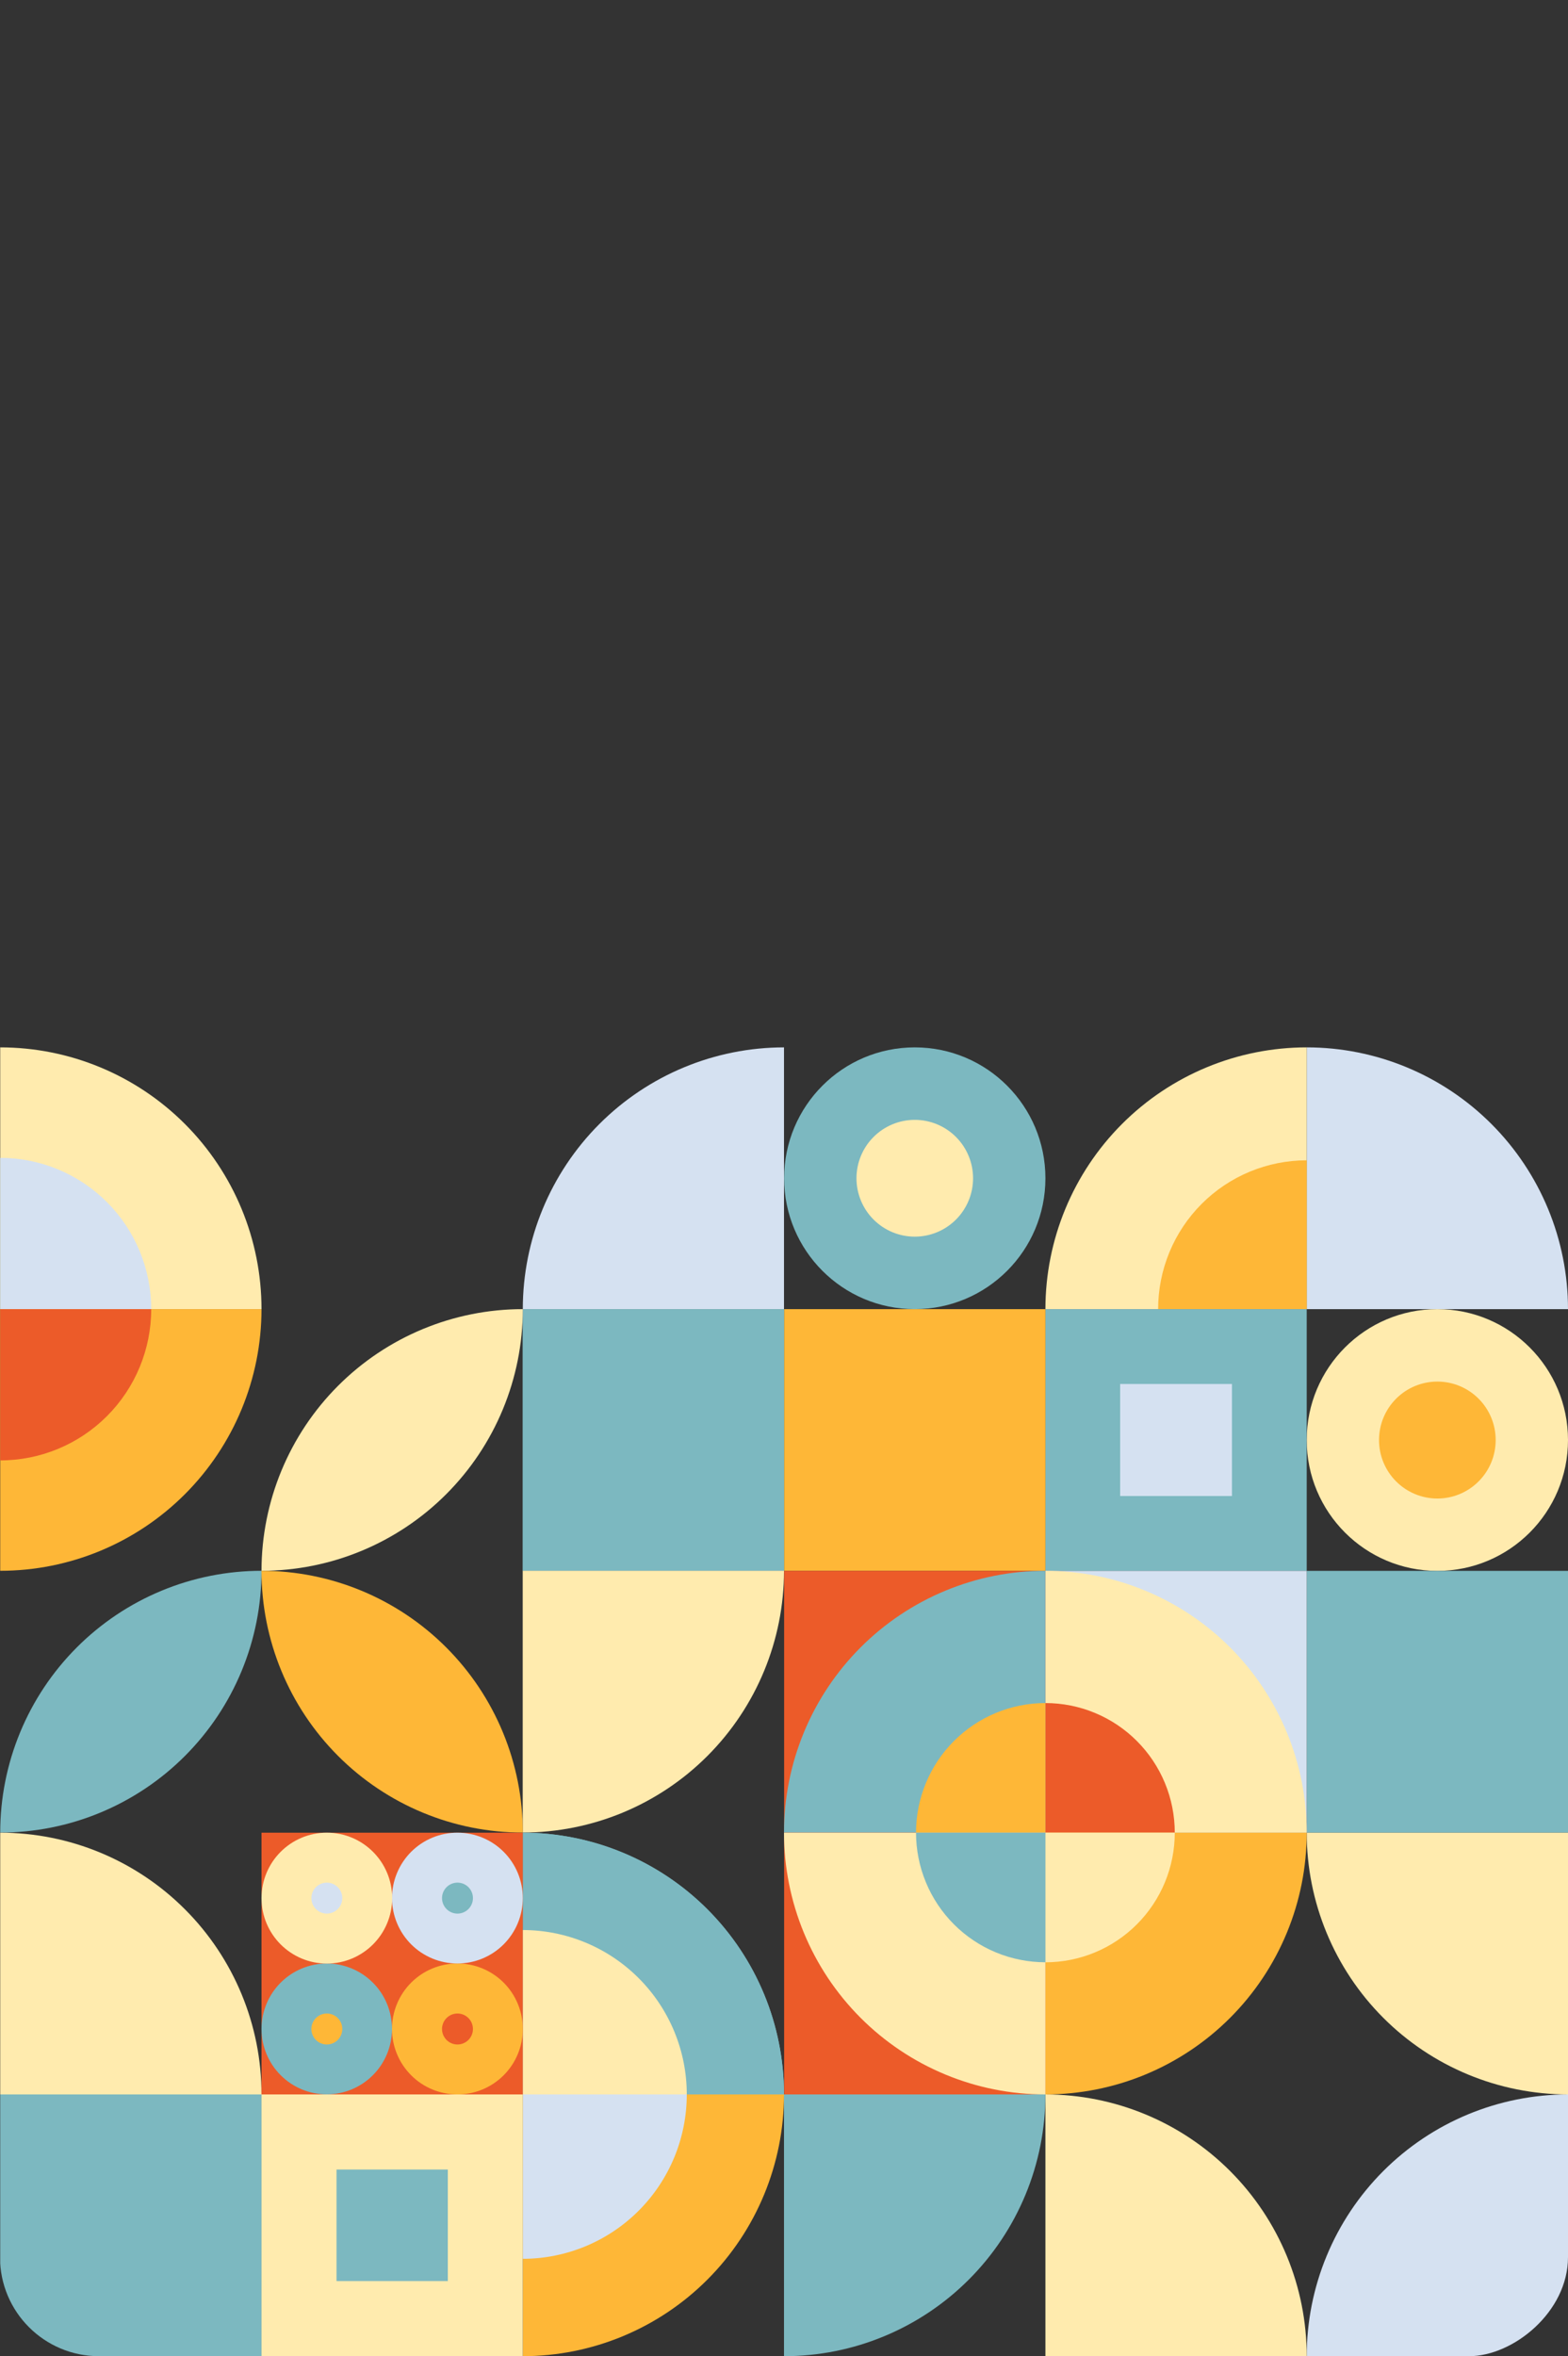 <?xml version="1.0" encoding="UTF-8"?> <svg xmlns="http://www.w3.org/2000/svg" width="396" height="595" viewBox="0 0 396 595" fill="none"><rect x="0" y="0" width="396" height="595" fill="#333333" stroke="none"/><g clip-path="url(#clip0_3223_319)"><path d="M363.005 396.69C381.228 396.69 396 381.893 396 363.64C396 345.387 381.228 330.59 363.005 330.59C344.783 330.59 330.011 345.387 330.011 363.64C330.011 381.893 344.783 396.69 363.005 396.69Z" fill="#FFEBAE"></path><path d="M348.274 363.64C348.274 359.726 349.826 355.973 352.589 353.206C355.351 350.438 359.098 348.884 363.005 348.884C366.912 348.884 370.659 350.438 373.422 353.206C376.184 355.973 377.736 359.726 377.736 363.64C377.738 365.579 377.359 367.5 376.62 369.293C375.88 371.085 374.796 372.714 373.428 374.087C372.06 375.459 370.435 376.549 368.647 377.292C366.858 378.035 364.941 378.419 363.005 378.42C361.069 378.419 359.152 378.035 357.363 377.292C355.575 376.549 353.951 375.459 352.583 374.087C351.214 372.714 350.13 371.085 349.391 369.293C348.651 367.5 348.272 365.579 348.274 363.64Z" fill="#FEB737"></path><path d="M396 462.791L396 396.69L330.011 396.69L330.011 462.791L396 462.791Z" fill="#7CB8C0"></path><path d="M330.011 330.59L330.011 264.489C347.512 264.489 364.297 271.453 376.672 283.85C389.048 296.246 396 313.059 396 330.59L330.011 330.59Z" fill="#D5E1F1"></path><path d="M396 462.799L396 528.899C378.499 528.899 361.714 521.935 349.338 509.539C336.963 497.143 330.011 480.33 330.011 462.799L396 462.799Z" fill="#FFEBAE"></path><path d="M396 528.899L396 595L330.011 595C330.011 577.469 336.963 560.656 349.338 548.26C361.714 535.864 378.499 528.899 396 528.899Z" fill="#D5E1F1"></path><path d="M264.021 330.59C264.021 313.059 270.974 296.246 283.349 283.85C295.725 271.453 312.509 264.489 330.011 264.489L330.011 330.59L264.021 330.59Z" fill="#FFEBAE"></path><path d="M292.486 330.59C292.486 325.654 293.456 320.767 295.342 316.207C297.228 311.647 299.992 307.504 303.477 304.014C306.962 300.524 311.098 297.756 315.651 295.868C320.204 293.98 325.083 293.009 330.011 293.01L330.011 330.59L292.486 330.59Z" fill="#FEB737"></path><path d="M330.011 396.69L330.011 330.59L264.021 330.59L264.021 396.69L330.011 396.69Z" fill="#7CB8C0"></path><path d="M311.137 377.785L311.137 349.495L282.894 349.495L282.894 377.785L311.137 377.785Z" fill="#D5E1F1"></path><path d="M330.011 462.791L330.011 396.69L264.021 396.69L264.021 462.791L330.011 462.791Z" fill="#D5E1F1"></path><path d="M330.011 462.799L264.021 462.799L264.021 396.667C272.69 396.667 281.273 398.377 289.282 401.701C297.29 405.025 304.566 409.897 310.694 416.038C316.822 422.18 321.682 429.47 324.997 437.493C328.311 445.517 330.015 454.116 330.011 462.799Z" fill="#FFEBAE"></path><path d="M330.011 595L264.021 595L264.021 528.899C281.523 528.899 298.307 535.864 310.683 548.26C323.058 560.656 330.011 577.469 330.011 595Z" fill="#FFEBAE"></path><path d="M264.021 396.69L264.021 330.59L198.032 330.59L198.032 396.69L264.021 396.69Z" fill="#FEB737"></path><path d="M264.021 462.791L264.021 396.69L198.032 396.69L198.032 462.791L264.021 462.791Z" fill="#EC5B29"></path><path d="M231.027 330.59C249.249 330.59 264.021 315.793 264.021 297.54C264.021 279.286 249.249 264.489 231.027 264.489C212.804 264.489 198.032 279.286 198.032 297.54C198.032 315.793 212.804 330.59 231.027 330.59Z" fill="#7CB8C0"></path><path d="M216.303 297.54C216.303 293.628 217.855 289.877 220.616 287.111C223.377 284.345 227.122 282.792 231.027 282.792C234.931 282.794 238.675 284.348 241.435 287.113C244.196 289.879 245.748 293.629 245.75 297.54C245.75 301.451 244.199 305.202 241.438 307.968C238.676 310.734 234.932 312.288 231.027 312.288C227.122 312.288 223.377 310.734 220.616 307.968C217.855 305.202 216.303 301.451 216.303 297.54Z" fill="#FFEBAE"></path><path d="M264.021 528.899L264.021 462.799L198.032 462.799L198.032 528.899L264.021 528.899Z" fill="#EC5B29"></path><path d="M264.021 396.667L264.021 462.767L198 462.767C198 454.084 199.708 445.486 203.027 437.464C206.345 429.442 211.208 422.154 217.339 416.016C223.47 409.877 230.749 405.009 238.759 401.689C246.769 398.369 255.353 396.662 264.021 396.667Z" fill="#7CB8C0"></path><path d="M264.021 462.799L264.021 430.066C268.312 430.066 272.561 430.913 276.525 432.558C280.49 434.203 284.092 436.614 287.125 439.654C290.159 442.693 292.565 446.302 294.207 450.273C295.848 454.244 296.692 458.501 296.691 462.799L264.021 462.799Z" fill="#EC5B29"></path><path d="M330.011 462.799C330.011 471.479 328.304 480.075 324.988 488.094C321.671 496.114 316.811 503.401 310.683 509.539C304.555 515.677 297.281 520.546 289.274 523.868C281.268 527.19 272.687 528.899 264.021 528.899L264.021 462.799L330.011 462.799Z" fill="#FEB737"></path><path d="M296.691 462.799C296.691 471.48 293.249 479.806 287.12 485.945C280.992 492.083 272.68 495.532 264.013 495.532L264.013 462.799L296.691 462.799Z" fill="#FFEBAE"></path><path d="M231.344 462.799C231.344 454.118 234.786 445.792 240.915 439.653C247.043 433.515 255.355 430.066 264.021 430.066L264.021 462.799L231.344 462.799Z" fill="#FEB737"></path><path d="M264.021 462.799L264.021 528.899C255.352 528.904 246.768 527.197 238.758 523.877C230.748 520.557 223.469 515.689 217.338 509.55C211.207 503.412 206.344 496.124 203.026 488.102C199.707 480.08 197.999 471.482 197.999 462.799L264.021 462.799Z" fill="#FFEBAE"></path><path d="M231.343 462.799L264.021 462.799L264.021 495.524C259.73 495.525 255.48 494.679 251.516 493.035C247.551 491.391 243.949 488.981 240.914 485.942C237.88 482.903 235.473 479.295 233.83 475.324C232.188 471.353 231.343 467.097 231.343 462.799Z" fill="#7CB8C0"></path><path d="M198 595L198 528.899L264.021 528.899C264.021 537.583 262.314 546.181 258.995 554.202C255.677 562.224 250.813 569.512 244.682 575.651C238.551 581.789 231.273 586.657 223.263 589.977C215.253 593.297 206.669 595.004 198 595Z" fill="#7CB8C0"></path><path d="M132.034 330.59C132.036 313.064 138.986 296.255 151.356 283.86C163.726 271.465 180.503 264.498 198 264.489L198 330.59L132.034 330.59Z" fill="#D5E1F1"></path><path d="M198.023 396.69L198.023 330.59L132.034 330.59L132.034 396.69L198.023 396.69Z" fill="#7CB8C0"></path><path d="M132.034 396.698L132.034 330.59L198.023 396.698L132.034 396.698Z" fill="#7CB8C0"></path><path d="M198 396.667C198 414.197 191.048 431.01 178.672 443.407C166.297 455.803 149.512 462.767 132.011 462.767L132.011 396.667L198 396.667Z" fill="#FFEBAE"></path><path d="M132.034 595L132.034 528.899L198 528.899C198 546.426 191.051 563.236 178.681 575.631C166.31 588.027 149.532 594.994 132.034 595Z" fill="#FEB737"></path><path d="M198 528.899L132.011 528.899L132.011 462.799C149.512 462.799 166.297 469.763 178.672 482.159C191.048 494.555 198 511.368 198 528.899Z" fill="#7CB8C0"></path><path d="M198 528.899L132.011 528.899L132.011 462.799C149.512 462.799 166.297 469.763 178.672 482.159C191.048 494.555 198 511.368 198 528.899Z" fill="#7CB8C0"></path><path d="M132.035 570.407L132.035 528.899L173.448 528.899C173.446 539.903 169.083 550.456 161.318 558.239C153.552 566.022 143.02 570.398 132.035 570.407Z" fill="#D5E1F1"></path><path d="M173.448 528.899L132.003 528.899L132.003 487.384C142.995 487.384 153.537 491.758 161.309 499.544C169.082 507.329 173.448 517.889 173.448 528.899Z" fill="#FFEBAE"></path><path d="M66.045 330.59C66.045 313.059 59.093 296.246 46.717 283.85C34.342 271.453 17.557 264.489 0.055 264.489L0.055 330.59L66.045 330.59Z" fill="#FFEBAE"></path><path d="M66.045 330.59L0.055 330.59L0.055 396.667C17.553 396.667 34.334 389.706 46.709 377.315C59.083 364.923 66.039 348.117 66.045 330.59Z" fill="#FEB737"></path><path d="M38.19 330.59C38.19 320.459 34.173 310.743 27.021 303.579C19.869 296.416 10.17 292.391 0.056 292.391L0.056 330.59L38.19 330.59Z" fill="#D5E1F1"></path><path d="M38.19 330.59L0.056 330.59L0.056 368.789C10.17 368.789 19.869 364.764 27.021 357.601C34.173 350.437 38.19 340.721 38.19 330.59Z" fill="#EC5B29"></path><path d="M66.045 396.667C57.378 396.667 48.797 398.377 40.79 401.699C32.783 405.022 25.508 409.891 19.381 416.03C13.253 422.169 8.392 429.457 5.076 437.477C1.761 445.498 0.054 454.094 0.055 462.775C8.722 462.775 17.304 461.065 25.31 457.743C33.317 454.421 40.592 449.551 46.72 443.412C52.848 437.273 57.708 429.986 61.024 421.965C64.34 413.944 66.046 405.348 66.045 396.667Z" fill="#7CB8C0"></path><path d="M66.045 595L66.045 528.899L0.055 528.899L0.055 595L66.045 595Z" fill="#7CB8C0"></path><path d="M66.045 528.899C66.045 511.368 59.093 494.555 46.717 482.159C34.342 469.763 17.557 462.799 0.055 462.799L0.055 528.899L66.045 528.899Z" fill="#FFEBAE"></path><path d="M132.034 330.59C114.537 330.592 97.758 337.553 85.383 349.944C73.009 362.335 66.053 379.14 66.045 396.667C83.542 396.667 100.323 389.706 112.698 377.315C125.073 364.923 132.028 348.117 132.034 330.59Z" fill="#FFEBAE"></path><path d="M132.034 462.799C132.038 454.116 130.335 445.517 127.02 437.494C123.706 429.471 118.846 422.18 112.718 416.039C106.589 409.897 99.313 405.025 91.305 401.702C83.297 398.378 74.713 396.667 66.045 396.667C66.045 414.199 72.997 431.012 85.372 443.41C97.747 455.807 114.532 462.773 132.034 462.775L132.034 462.799Z" fill="#FEB737"></path><path d="M132.034 528.899L132.034 462.799L66.045 462.799L66.045 528.899L132.034 528.899Z" fill="#EC5B29"></path><path d="M132.034 512.375C132.037 510.203 131.613 508.052 130.785 506.045C129.957 504.037 128.742 502.213 127.21 500.677C125.678 499.141 123.858 497.922 121.855 497.091C119.852 496.26 117.705 495.832 115.537 495.834C113.366 495.828 111.215 496.252 109.208 497.082C107.201 497.911 105.377 499.129 103.84 500.665C102.304 502.202 101.085 504.027 100.255 506.037C99.424 508.046 98.998 510.2 99 512.375C99.002 516.757 100.741 520.959 103.834 524.057C106.928 527.156 111.122 528.898 115.497 528.9C117.667 528.905 119.817 528.481 121.823 527.653C123.829 526.825 125.652 525.609 127.188 524.074C128.724 522.539 129.943 520.715 130.775 518.708C131.606 516.7 132.034 514.548 132.034 512.375Z" fill="#FEB737"></path><path d="M119.441 512.375C119.441 511.337 119.03 510.342 118.298 509.609C117.566 508.875 116.572 508.463 115.537 508.463C114.501 508.463 113.508 508.875 112.776 509.609C112.044 510.342 111.632 511.337 111.632 512.375C111.632 513.412 112.044 514.407 112.776 515.14C113.508 515.874 114.501 516.286 115.537 516.286C116.572 516.286 117.566 515.874 118.298 515.14C119.03 514.407 119.441 513.412 119.441 512.375Z" fill="#EC5B29"></path><path d="M132.034 479.324C132.035 477.154 131.609 475.004 130.781 472.999C129.952 470.994 128.737 469.171 127.205 467.637C125.672 466.102 123.853 464.885 121.851 464.055C119.849 463.225 117.704 462.798 115.537 462.799C113.367 462.794 111.218 463.217 109.211 464.045C107.205 464.874 105.382 466.09 103.846 467.625C102.31 469.16 101.091 470.983 100.259 472.991C99.428 474.998 99 477.151 99 479.324C99.003 481.496 99.433 483.646 100.266 485.651C101.099 487.656 102.318 489.477 103.854 491.01C105.389 492.544 107.212 493.759 109.216 494.586C111.221 495.414 113.369 495.837 115.537 495.833C119.909 495.833 124.103 494.094 127.197 490.999C130.29 487.903 132.03 483.704 132.034 479.324Z" fill="#D5E1F1"></path><path d="M119.441 479.324C119.442 478.81 119.342 478.301 119.146 477.826C118.95 477.351 118.663 476.92 118.3 476.556C117.937 476.193 117.506 475.905 117.032 475.709C116.558 475.512 116.05 475.412 115.537 475.413C114.501 475.413 113.508 475.825 112.776 476.559C112.044 477.292 111.632 478.287 111.632 479.324C111.632 480.362 112.044 481.356 112.776 482.09C113.508 482.823 114.501 483.235 115.537 483.235C116.572 483.235 117.566 482.823 118.298 482.09C119.03 481.356 119.441 480.362 119.441 479.324Z" fill="#7CB8C0"></path><path d="M99 512.374C99.006 507.995 97.276 503.793 94.19 500.691C91.104 497.589 86.914 495.842 82.542 495.833C78.167 495.833 73.971 497.575 70.877 500.674C67.783 503.773 66.045 507.976 66.045 512.359C66.047 516.741 67.786 520.943 70.879 524.041C73.972 527.14 78.168 528.882 82.542 528.884C86.908 528.873 91.092 527.13 94.176 524.035C97.261 520.941 98.996 516.748 99 512.374Z" fill="#7CB8C0"></path><path d="M86.446 512.375C86.446 511.337 86.035 510.342 85.303 509.609C84.57 508.875 83.577 508.463 82.542 508.463C81.506 508.463 80.513 508.875 79.781 509.609C79.049 510.342 78.637 511.337 78.637 512.375C78.637 513.412 79.049 514.407 79.781 515.14C80.513 515.874 81.506 516.286 82.542 516.286C83.577 516.286 84.57 515.874 85.303 515.14C86.035 514.407 86.446 513.412 86.446 512.375Z" fill="#FEB737"></path><path d="M82.543 495.849C91.654 495.849 99.04 488.451 99.04 479.324C99.04 470.197 91.654 462.799 82.543 462.799C73.431 462.799 66.045 470.197 66.045 479.324C66.045 488.451 73.431 495.849 82.543 495.849Z" fill="#FFEBAE"></path><path d="M86.447 479.324C86.447 478.287 86.036 477.292 85.304 476.559C84.571 475.825 83.578 475.413 82.543 475.413C81.507 475.413 80.514 475.825 79.782 476.559C79.049 477.292 78.638 478.287 78.638 479.324C78.638 480.362 79.049 481.356 79.782 482.09C80.514 482.823 81.507 483.235 82.543 483.235C83.578 483.235 84.571 482.823 85.304 482.09C86.036 481.356 86.447 480.362 86.447 479.324Z" fill="#D5E1F1"></path><path d="M132.034 595L132.034 528.899L66.045 528.899L66.045 595L132.034 595Z" fill="#FFEBAE"></path><path d="M113.098 576.023L113.098 547.868L84.99 547.868L84.99 576.023L113.098 576.023Z" fill="#7CB8C0"></path></g><defs><clipPath id="clip0_3223_319"><rect x="396" width="595" height="396" rx="25" transform="rotate(90 396 0)" fill="white"></rect></clipPath></defs></svg> 